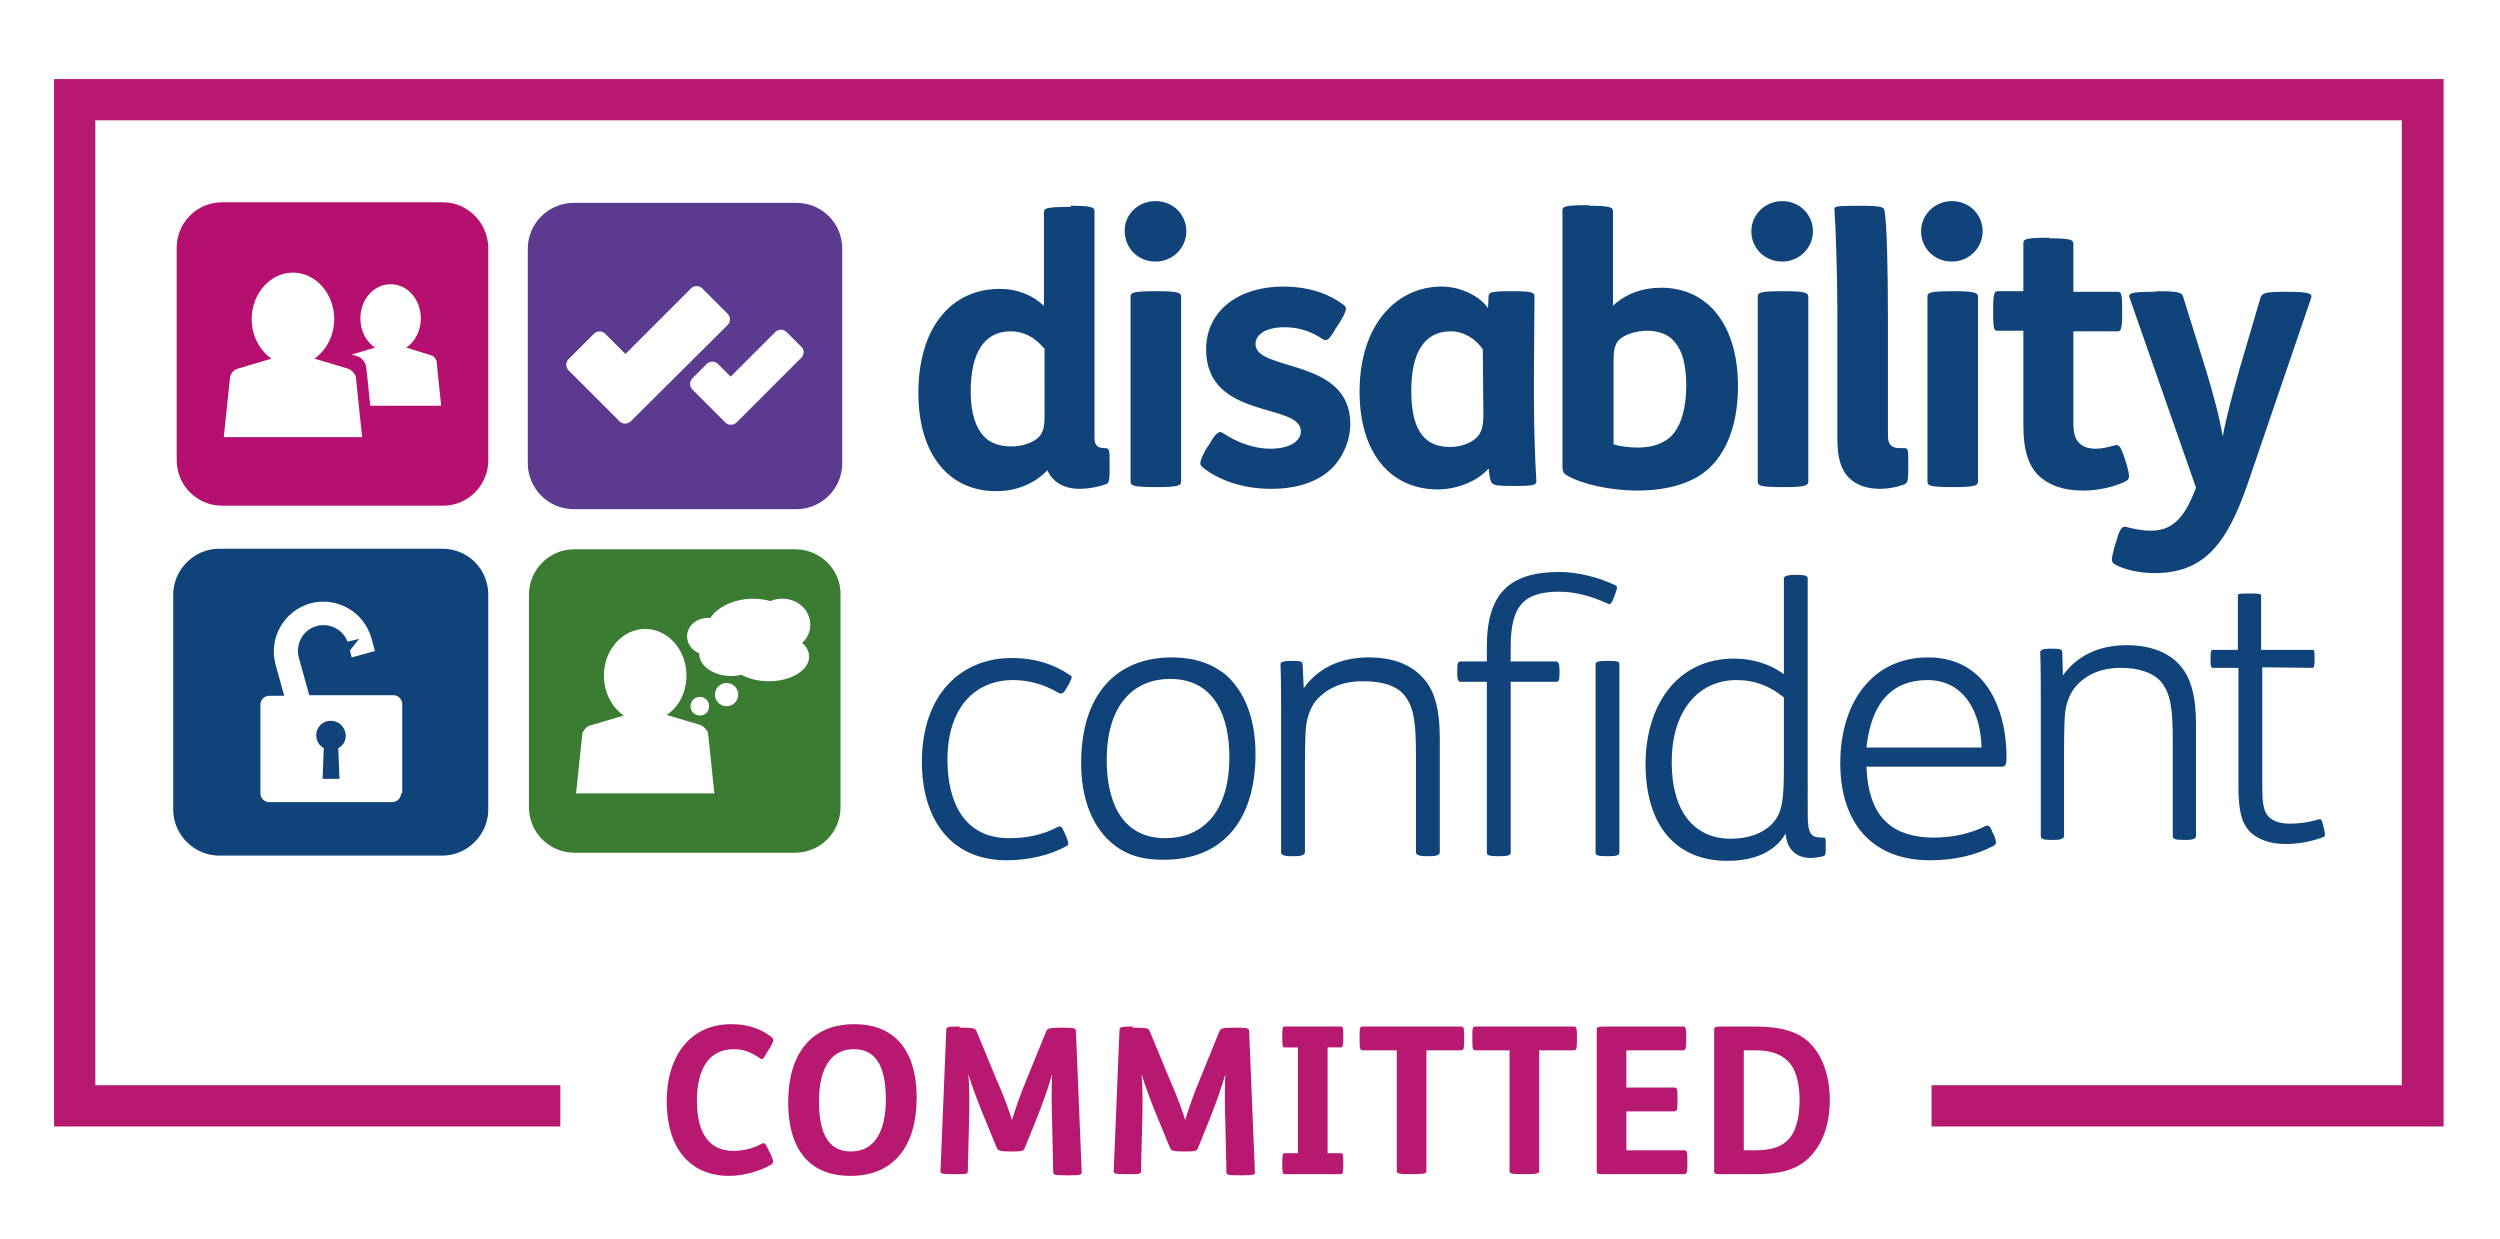 <?xml version="1.0" encoding="UTF-8"?>
<!-- Generator: Adobe Illustrator 25.4.1, SVG Export Plug-In . SVG Version: 6.00 Build 0)  -->
<svg xmlns="http://www.w3.org/2000/svg" xmlns:xlink="http://www.w3.org/1999/xlink" version="1.1" id="Layer_1" x="0px" y="0px" viewBox="0 0 430.1 213.1" style="enable-background:new 0 0 430.1 213.1;" xml:space="preserve">
<style type="text/css">
	.st0{fill:#B6196F;}
	.st1{fill:#B5106F;}
	.st2{fill:#5C3A8F;}
	.st3{fill:#10437A;}
	.st4{fill:none;}
	.st5{fill:#3A7D32;}
</style>
<polyline class="st0" points="96.4,186.7 16.4,186.7 16.4,20.7 413.2,20.7 413.2,186.7 332.3,186.7 332.3,193.8 420.4,193.8   420.4,13.6 9.3,13.6 9.3,193.8 96.4,193.8 96.4,186.7 "></polyline>
<path class="st0" d="M132.5,180.2c0.7-1.2,0.7-1.4,0.1-1.9c-1.9-1.4-4.1-2.1-6.8-2.1c-7,0-11.1,5.4-11.1,13.3  c0,7.9,3.9,12.8,10.8,12.8c2.5,0,5.4-0.9,7.1-1.9c0.6-0.4,0.5-0.6,0-1.8l-0.4-0.8c-0.5-1.1-0.7-1.3-1.2-1c-1.5,0.8-3.2,1.2-4.8,1.2  c-4.3,0-6.3-3.2-6.3-8.6c0-5.8,2.3-8.9,6.3-8.9c1.7,0,3,0.5,4.6,1.6c0.4,0.3,0.6,0,1.2-1.1L132.5,180.2"></path>
<path class="st0" d="M146.9,180.5c3.5,0,5.5,2.5,5.5,8.6c0,5.8-2.1,9-6,9c-3.5,0-5.5-2.5-5.5-8.6C140.9,183.7,143,180.5,146.9,180.5   M147,176.2c-7.6,0-11.4,5.3-11.4,13.4c0,9,4.4,12.7,10.7,12.7c7.6,0,11.4-5.3,11.4-13.4C157.7,180,153.3,176.2,147,176.2   M165.1,176.6c-2.1,0-2.3,0.1-2.3,0.6l-1,24.3c0,0.4,0.1,0.5,2.3,0.5h0.2c1.9,0,2.2,0,2.2-0.5l0.2-8c0.1-3,0.1-6.6-0.1-8.7  c0.5,1.8,1.8,5.2,3,8.1l1.9,4.6c0.2,0.4,0.4,0.6,2.2,0.6h0.4c1.8,0,2-0.1,2.2-0.6l1.9-4.7c1.1-2.7,2.3-6.1,2.8-8  c-0.1,2.1-0.1,5.3,0,8.1l0.2,8.8c0,0.4,0.2,0.5,2.3,0.5h0.3c2.1,0,2.3-0.1,2.3-0.5l-1-24.3c0-0.5-0.3-0.6-2.3-0.6h-0.3  c-2.2,0-2.3,0.2-2.5,0.6l-3.3,8.1c-1.1,2.6-2.2,5.8-2.6,7.2c-0.4-1.3-1.2-3.7-2.8-7.3l-3.3-8c-0.2-0.5-0.6-0.6-2.5-0.6h-0.4V176.6z   M194.9,176.6c-2.1,0-2.3,0.1-2.3,0.6l-1,24.3c0,0.4,0.1,0.5,2.3,0.5h0.2c1.9,0,2.2,0,2.2-0.5l0.2-8c0.1-3,0.1-6.6-0.1-8.7  c0.5,1.8,1.8,5.2,3,8.1l1.9,4.6c0.2,0.4,0.4,0.6,2.2,0.6h0.4c1.8,0,2-0.1,2.2-0.6l1.9-4.7c1.1-2.7,2.3-6.1,2.8-8  c-0.1,2.1-0.1,5.3,0,8.1l0.2,8.8c0,0.4,0.2,0.5,2.3,0.5h0.3c2.1,0,2.3-0.1,2.3-0.5l-1-24.3c0-0.5-0.3-0.6-2.3-0.6h-0.3  c-2.2,0-2.3,0.2-2.5,0.6l-3.3,8.1c-1.1,2.6-2.2,5.8-2.6,7.2c-0.4-1.3-1.2-3.7-2.8-7.3l-3.3-8c-0.2-0.5-0.6-0.6-2.5-0.6h-0.4V176.6z"></path>
<path class="st0" d="M221,176.6c-0.3,0-0.4,0.2-0.4,1.7v0.2c0,1.6,0.1,1.7,0.4,1.7h2.3v18.2H221c-0.3,0-0.4,0.2-0.4,1.7v0.2  c0,1.6,0.1,1.7,0.4,1.7h9.7c0.3,0,0.4-0.2,0.4-1.7v-0.2c0-1.6-0.1-1.7-0.4-1.7h-2.3v-18.2h2.3c0.3,0,0.4-0.2,0.4-1.7v-0.2  c0-1.6-0.1-1.7-0.4-1.7H221"></path>
<path class="st0" d="M234.5,176.6c-0.5,0-0.6,0-0.6,1.9v0.3c0,1.8,0.1,1.9,0.6,1.9h5.8v20.8c0,0.4,0.4,0.5,2.3,0.5h0.4  c1.9,0,2.4-0.1,2.4-0.5v-20.8h5.9c0.5,0,0.6-0.2,0.6-1.9v-0.3c0-1.8-0.1-1.9-0.6-1.9H234.5 M253.9,176.6c-0.5,0-0.6,0-0.6,1.9v0.3  c0,1.8,0.1,1.9,0.6,1.9h5.8v20.8c0,0.4,0.4,0.5,2.3,0.5h0.4c1.9,0,2.4-0.1,2.4-0.5v-20.8h5.9c0.5,0,0.6-0.2,0.6-1.9v-0.3  c0-1.8-0.1-1.9-0.6-1.9H253.9z M276.3,176.6c-1.4,0-1.6,0.1-1.6,0.5v24.4c0,0.5,0.2,0.5,1.6,0.5h13.4c0.5,0,0.6-0.2,0.6-1.9v-0.3  c0-1.8-0.1-1.9-0.6-1.9h-9.9v-6.7h8.2c0.5,0,0.6-0.2,0.6-1.9V189c0-1.8-0.1-1.9-0.6-1.9h-8.2v-6.4h9.7c0.5,0,0.6-0.2,0.6-1.9v-0.3  c0-1.8-0.1-1.9-0.6-1.9L276.3,176.6L276.3,176.6z"></path>
<path class="st0" d="M300,180.7h2c2.8,0,4.6,0.7,5.9,2.2c1.1,1.3,1.7,3.5,1.7,6.4c0,3.1-0.7,5.7-2.2,7c-1.4,1.3-3.4,1.6-5.5,1.6H300  V180.7 M296.5,176.6c-1.4,0-1.6,0.1-1.6,0.5v24.4c0,0.5,0.2,0.5,1.6,0.5h5.5c3.9,0,6.9-0.6,9.1-2.7c2.5-2.4,3.7-5.9,3.7-10.1  c0-4.1-1.3-7.5-3.2-9.5c-2-2.2-5.2-3.1-9.7-3.1L296.5,176.6L296.5,176.6z"></path>
<path class="st1" d="M76.2,34.8h-38c-4.3,0-7.8,3.5-7.8,7.8v36.6c0,4.3,3.5,7.8,7.8,7.8h38c4.3,0,7.8-3.5,7.8-7.8V42.7  C84,38.4,80.5,34.8,76.2,34.8 M38.5,75.2l1.1-10.5c0.3-0.7,0.8-1.2,1.4-1.3l5.7-1.7c-2-1.4-3.4-3.9-3.4-6.8c0-4.4,3.2-8,7.1-8  s7.1,3.6,7.1,8c0,2.9-1.4,5.4-3.4,6.8l5.7,1.7c0.6,0.2,1.1,0.7,1.4,1.3l1.1,10.5H38.5z M63.7,69.8c-0.3-3-0.7-7-0.8-7.1  c-0.3-0.7-0.8-1.2-1.4-1.4l-1-0.3l4-1.2c-1.5-1-2.5-2.9-2.5-5c0-3.3,2.3-5.9,5.2-5.9c2.9,0,5.2,2.6,5.2,5.9c0,2.1-1,4-2.5,5l4.2,1.3  c0.5,0.1,0.8,0.5,1,1l0.8,7.7H63.7z"></path>
<path class="st2" d="M137,34.9H98.7c-4.3,0-7.9,3.5-7.9,7.9v36.9c0,4.3,3.5,7.9,7.9,7.9H137c4.3,0,7.9-3.5,7.9-7.9V42.8  C144.9,38.4,141.4,34.9,137,34.9 M108.5,72.5c-0.5,0.5-1.4,0.5-1.9,0l-8.8-8.8c-0.5-0.5-0.5-1.4,0-1.9l4.4-4.4  c0.5-0.5,1.4-0.5,1.9,0l3.5,3.5l11.3-11.3c0.5-0.5,1.4-0.5,1.9,0l4.4,4.4c0.5,0.5,0.5,1.4,0,1.9L108.5,72.5z M137.9,61.5l-8.7,8.7  l0,0l-2.5,2.5c-0.5,0.5-1.4,0.5-1.9,0l-5.7-5.7c-0.5-0.5-0.5-1.4,0-1.9l2.5-2.5c0.5-0.5,1.4-0.5,1.9,0l2.2,2.2l7.7-7.7  c0.5-0.5,1.4-0.5,1.9,0l2.5,2.5C138.4,60.1,138.4,60.9,137.9,61.5"></path>
<path class="st3" d="M184.2,35.4c3.8,0,4.1,0.3,4.1,1v38.9c0,1.4,0.6,1.8,1.8,1.8c0.8,0,0.8,0.3,0.8,2.6v0.7c0,2.2-0.1,2.7-0.6,2.9  c-1.1,0.4-2.9,0.8-4.6,0.8c-2.8,0-4.7-1.3-5.5-3.2c-2.2,2.3-5.3,3.6-8.8,3.6c-8.3,0-13.4-6.5-13.4-16.9c0-11.3,5.7-17.9,14-17.9  c3,0,5.5,1,7.6,2.9v-16c0-0.7,0.1-1,4.3-1h0.3 M179.6,59.9c-1.6-1.9-3.5-2.9-5.7-2.9c-4.6,0-6.9,3.7-6.9,10.4c0,3.7,0.9,6.2,2.2,7.6  c1.1,1.3,3,1.8,4.8,1.8s3.8-0.6,4.8-1.7c0.7-0.8,0.9-1.8,0.9-3.4V59.9H179.6z"></path>
<path class="st3" d="M198.8,34.6c3.1,0,5.3,2.4,5.3,5.2s-2.3,5.2-5.3,5.2c-3.1,0-5.3-2.4-5.3-5.2C193.4,37,195.7,34.6,198.8,34.6   M199.1,50.1c3.8,0,4.1,0.3,4.1,1v31.7c0,0.7-0.4,1-4.1,1h-0.3c-4.1,0-4.3-0.3-4.3-1V51.1c0-0.7,0.1-1,4.3-1H199.1z"></path>
<path class="st3" d="M208,76.5c1.1-1.9,1.7-2.5,2.4-2c2.5,1.7,5.5,2.7,8.1,2.7c3.4,0,5.3-1.3,5.3-3c0-5-16.3-1.9-16.3-14.1  c0-6.7,5.7-10.8,13.2-10.8c4.2,0,7.8,1.1,10.5,3.2c0.6,0.4,0.5,1-0.8,3.1l-0.6,0.9c-1.1,2-1.6,2.3-2.3,1.8c-2-1.3-4-2-6.5-2  c-1.8,0-3.3,0.4-4.1,1.1c-0.6,0.5-0.9,1.1-0.9,1.8c0,4.8,16.3,2.3,16.3,13.7c0,2.9-1.2,5.7-3.2,7.7c-2.4,2.3-5.9,3.5-10.5,3.5  c-4.9,0-9.2-1.6-11.8-3.8c-0.5-0.4-0.4-1,0.6-2.9L208,76.5"></path>
<path class="st3" d="M256.1,50.9c0.1-0.6,0.3-0.8,3.8-0.8h0.4c3.2,0,3.7,0.2,3.7,0.9c0,2.1-0.1,8.5-0.1,13.7v3.9  c0,5,0.2,10.5,0.4,13.9c0.1,0.9,0,1.1-3.6,1.1h-0.3c-3.1,0-3.6-0.1-3.9-0.8c-0.2-0.4-0.3-1.4-0.4-2.2c-1.9,2.2-5.5,3.6-8.7,3.6  c-8.3,0-13.5-6.4-13.5-16.8c0-11.6,6.4-18.1,14.1-18.1c3.4,0,6.6,1.7,8,3.7L256.1,50.9 M255.1,60.1c-1.2-1.8-3.3-3.1-5.5-3.1  c-4.6,0-6.8,3.7-6.8,10.2c0,5.7,1.5,9.7,6.7,9.7c2,0,3.9-0.8,4.8-1.9c0.7-0.9,0.9-2,0.9-3.6L255.1,60.1L255.1,60.1z"></path>
<path class="st3" d="M273.4,35.4c3.8,0,4.1,0.3,4.1,1v16.2c2.1-2,5-3.1,8.3-3.1c8,0,13.2,6.4,13.2,16.9c0,6.2-1.7,10.9-4.7,13.9  c-2.8,2.8-7.4,4.1-12.7,4.1c-4.4,0-9.5-1.1-12-2.6c-0.7-0.4-0.8-0.8-0.8-1.7V36.3c0-0.7,0.1-1,4.3-1h0.3 M277.5,76.4  c1.2,0.4,2.8,0.6,4.3,0.6c2.6,0,4.8-0.8,6.1-2.4c1.4-1.7,2.2-4.5,2.2-8.3c0-3.8-0.8-6.2-2.1-7.6c-1.1-1.3-2.9-1.8-4.6-1.8  c-1.8,0-3.9,0.6-4.9,1.6c-0.7,0.8-0.9,1.8-0.9,3.4v14.5H277.5z"></path>
<path class="st3" d="M306.6,34.6c3.1,0,5.3,2.4,5.3,5.2s-2.3,5.2-5.3,5.2c-3.1,0-5.3-2.4-5.3-5.2C301.3,37,303.6,34.6,306.6,34.6   M307,50.1c3.7,0,4.1,0.3,4.1,1v31.7c0,0.7-0.4,1-4.1,1h-0.3c-4.1,0-4.3-0.3-4.3-1V51.1c0-0.7,0.1-1,4.3-1H307z"></path>
<path class="st3" d="M320,35.4c3.6,0,4.1,0.2,4.2,0.8c0.4,1.8,0.6,9.9,0.6,18.5v20.2c0,1.5,0.5,2.2,2.1,2.2h0.8  c0.6,0,0.6,0.4,0.6,2.8v0.6c0,2.3-0.1,2.5-0.6,2.8c-1,0.4-2.6,0.8-4.3,0.8c-2.3,0-4.1-0.7-5.3-1.9c-1.5-1.5-2-3.7-2-6.7V53.4  c0-6-0.3-14.9-0.5-17.2c-0.1-0.7,0-0.8,4.1-0.8H320"></path>
<path class="st3" d="M335.8,34.6c3.1,0,5.3,2.4,5.3,5.2s-2.3,5.2-5.3,5.2c-3.1,0-5.3-2.4-5.3-5.2S332.8,34.6,335.8,34.6 M336.2,50.1  c3.7,0,4.1,0.3,4.1,1v31.7c0,0.7-0.4,1-4.1,1h-0.3c-4.1,0-4.3-0.3-4.3-1V51.1c0-0.7,0.1-1,4.3-1H336.2z"></path>
<path class="st3" d="M352.6,41c3.8,0,4.1,0.3,4.1,1v8.2h7.6c0.6,0,0.8,0.1,0.8,3.2v0.4c0,3.1-0.3,3.2-0.8,3.2h-7.6v15.7  c0,1.8,0.3,2.9,1.1,3.6c0.6,0.6,1.6,0.9,2.8,0.9c1,0,2.2-0.3,3.3-0.6c0.6-0.2,1,0.2,1.7,2.5l0.2,0.6c0.7,2.4,0.6,2.7-0.1,3.1  c-2,1-4.8,1.6-7.3,1.6c-3.6,0-6-1-7.7-2.6c-1.8-1.8-2.6-4.5-2.6-8.6V56.9h-4.4c-0.6,0-0.8-0.1-0.8-3.2v-0.4c0-3.1,0.3-3.2,0.8-3.2  h4.4v-8.2c0-0.7,0.1-1,4.3-1h0.2"></path>
<path class="st3" d="M371.3,50.1c3.8,0,4.1,0.3,4.3,1l3.9,12.5c1.3,4.3,2.3,8,2.9,11.5c0.6-3.3,1.7-7.3,2.8-11.3l3.7-12.6  c0.3-0.7,0.6-1,4-1h0.8c3.9,0,4.1,0.4,3.9,1.1l-10.9,31.9c-3.7,10.8-7.8,15.4-16.1,15.4c-2.7,0-5.5-0.7-6.9-1.6  c-0.6-0.4-0.4-1,0.1-3l0.3-0.9c0.6-2.2,1-2.7,1.9-2.4c1,0.3,2.7,0.6,3.9,0.6c3.4,0,5.7-1.5,7.9-7.4l-11.4-32.6c-0.3-0.8,0-1.1,4-1.1  L371.3,50.1"></path>
<path class="st3" d="M183.9,117.7l-0.3,0.5c-0.6,1.1-0.9,1.3-1.5,1c-2.5-1.5-5.2-2.2-7.8-2.2c-6.7,0-11.3,4.9-11.3,13.7  c0,7.2,2.8,13.5,10.6,13.5c3.1,0,5.9-0.6,8.3-1.9c0.6-0.3,0.8-0.1,1.3,1.1l0.3,0.7c0.4,1,0.4,1.3-0.1,1.5c-2.7,1.5-6.4,2.4-10.2,2.4  c-9.9,0-14.6-7.4-14.6-16.9c0-11.6,6.7-17.9,15.5-17.9c3.8,0,7.1,1,9.9,2.9C184.5,116.3,184.5,116.5,183.9,117.7"></path>
<path class="st3" d="M191,144.8c-3.1-2.8-5-7.4-5-13.5c0-12,6.2-18.2,15.6-18.2c3.8,0,6.9,1,9.4,3.1c3.1,2.8,5,7.4,5,13.5  c0,12-6.2,18.2-15.6,18.2C196.5,148,193.4,147,191,144.8 M200.5,144.2c5.9,0,11-3.9,11-14c0-6.4-2.2-13.4-10.2-13.4  c-5.8,0-10.9,3.9-10.9,14C190.4,137.3,192.6,144.2,200.5,144.2"></path>
<path class="st3" d="M224.3,118.4c2.4-3.4,6.2-5.3,11.2-5.3c3.9,0,7,1.1,9.1,3.3c2.2,2.2,3.1,5.5,3.1,10.7v19.5  c0,0.4-0.3,0.7-1.8,0.7h-0.5c-1.5,0-1.8-0.3-1.8-0.7V130c0-5.5-0.3-8.3-2-10.4c-1.4-1.7-3.9-2.4-7.1-2.4c-3.5,0-6,1.1-7.9,3.1  c-1,1.1-1.7,2.9-1.9,4.6c-0.2,1.8-0.2,5.3-0.2,9.2v12.5c0,0.4-0.4,0.7-1.8,0.7h-0.5c-1.5,0-1.8-0.3-1.8-0.7v-23.9  c0-2.6,0-5.5-0.1-8.4c0-0.4,0.5-0.6,1.7-0.6h0.4c1.3,0,1.7,0.1,1.7,0.6L224.3,118.4"></path>
<path class="st3" d="M259.9,117.3v29.4c0,0.4-0.4,0.6-1.8,0.6h-0.5c-1.5,0-1.8-0.2-1.8-0.6v-29.4h-4.5c-0.4,0-0.6-0.3-0.6-1.5v-0.4  c0-1.3,0.1-1.6,0.6-1.6h4.5v-2.6c0-9.1,3.9-12.8,12.5-12.8c3.2,0,7,1,9.6,2.3c0.4,0.2,0.4,0.4-0.1,1.7l-0.1,0.3  c-0.5,1.2-0.6,1.4-1.2,1.1c-2.9-1.3-5.5-2-8.3-2c-6.2,0-8.3,2.6-8.3,9.5v2.5h7.8c0.4,0,0.6,0.3,0.6,1.6v0.4c0,1.2-0.1,1.5-0.6,1.5  L259.9,117.3 M274.5,114.3c0-0.4,0.4-0.6,1.8-0.6h0.5c1.5,0,1.8,0.1,1.8,0.6v32.4c0,0.4-0.4,0.6-1.8,0.6h-0.5  c-1.5,0-1.8-0.2-1.8-0.6V114.3z"></path>
<path class="st3" d="M314.1,145.5v0.3c0,1.2,0,1.3-0.4,1.5c-0.4,0.1-1.3,0.3-2.2,0.3c-2.5,0-4.1-1.5-4.3-4.2  c-1.8,3.1-5.3,4.7-10,4.7c-9,0-14.1-6.2-14.1-16.7c0-9.5,5-18.1,15.3-18.1c3.1,0,6.3,1,8.5,2.7V99.5c0-0.4,0.8-0.6,1.8-0.6h0.5  c1.1,0,1.8,0.1,1.8,0.6V140c0,3.7,0.6,4.1,2.7,4.1C314.1,144.1,314.1,144.2,314.1,145.5 M306.9,120c-2.3-1.9-4.9-3-8.1-3  c-6.8,0-11.2,5.5-11.2,14.1c0,8.7,4,13.2,10.2,13.2c2.9,0,5.5-0.9,7.1-2.6c1.7-1.8,2-3.9,2-9.8V120z"></path>
<path class="st3" d="M321.1,131.9c0.2,4.6,1.4,7.8,3.6,9.7c1.9,1.7,4.7,2.5,8,2.5c3.2,0,6.3-0.7,8.7-1.9c0.6-0.3,0.9-0.3,1.4,1  l0.3,0.6c0.4,1,0.4,1.4-0.1,1.7c-3.2,1.7-6.9,2.5-11,2.5c-9.9,0-15.4-6.4-15.4-16.7c0-10.4,5.5-18.2,15.1-18.2  c5.5,0,9.2,2.7,11.3,6.9c1.5,3,2.2,6.5,2.2,10.3c0,1.5-0.3,1.6-0.9,1.6L321.1,131.9 M340.9,128.6c-0.1-5.9-2.9-11.6-9.3-11.6  c-5.5,0-9.6,3.2-10.5,11.6H340.9z"></path>
<path class="st3" d="M354.9,116.2c2.4-3.3,6-5.2,11-5.2c3.8,0,6.9,1.1,8.9,3.2c2.1,2.2,3,5.4,3,10.5v19.1c0,0.4-0.3,0.7-1.7,0.7  h-0.5c-1.5,0-1.8-0.2-1.8-0.7v-16.3c0-5.4-0.3-8.1-2-10.2c-1.4-1.6-3.9-2.4-6.9-2.4c-3.4,0-5.9,1.1-7.7,3.1c-1,1.1-1.7,2.8-1.9,4.5  c-0.2,1.8-0.2,5.2-0.2,9v12.3c0,0.4-0.4,0.7-1.7,0.7h-0.5c-1.5,0-1.8-0.2-1.8-0.7v-23.4c0-2.6,0-5.4-0.1-8.2c0-0.4,0.5-0.6,1.7-0.6  h0.4c1.2,0,1.7,0.1,1.7,0.6L354.9,116.2"></path>
<path class="st3" d="M389.2,114.8v20c0,3,0.1,4.7,1.1,5.7c0.9,0.9,2.1,1.2,3.8,1.2c1.6,0,3.4-0.3,4.7-0.7c0.6-0.2,0.6,0,0.9,1.1  l0.1,0.4c0.3,1.2,0.2,1.4-0.1,1.5c-2,0.8-4.4,1.2-6.5,1.2c-2.6,0-4.5-0.7-5.9-1.9c-1.7-1.6-2.2-3.9-2.2-8v-20.4h-4.4  c-0.3,0-0.4-0.3-0.4-1.4v-0.2c0-1.2,0.1-1.5,0.4-1.5h4.3v-9.3c0-0.3,0.1-0.4,1.8-0.4h0.4c1.6,0,1.8,0.1,1.8,0.4v9.3h8.8  c0.4,0,0.4,0.3,0.4,1.5v0.2c0,1.2-0.1,1.4-0.4,1.4L389.2,114.8"></path>
<rect x="29.8" y="34.6" class="st4" width="369.8" height="113.4"></rect>
<path class="st5" d="M136.8,94.5h-38c-4.3,0-7.8,3.5-7.8,7.8v36.6c0,4.3,3.5,7.8,7.8,7.8h38c4.3,0,7.8-3.5,7.8-7.8v-36.6  C144.7,98,141.1,94.5,136.8,94.5 M99.1,136.6l1.1-10.5c0.3-0.6,0.8-1.2,1.4-1.3l5.7-1.7c-2-1.4-3.4-3.9-3.4-6.9c0-4.4,3.2-8,7.1-8  s7.1,3.6,7.1,8c0,2.9-1.3,5.4-3.4,6.8l5.7,1.7c0.6,0.2,1.1,0.7,1.4,1.3l1.1,10.5H99.1V136.6z M118.8,121.5c0-0.9,0.7-1.6,1.6-1.6  s1.6,0.7,1.6,1.6s-0.7,1.6-1.6,1.6S118.8,122.4,118.8,121.5 M125,121.5c-1.1,0-2-0.9-2-2s0.9-2,2-2s2,0.9,2,2S126.1,121.5,125,121.5   M139.2,113c0,2.3-3.1,4.2-6.9,4.2c-1.8,0-3.5-0.4-4.7-1.1c-0.6,0.1-1.2,0.2-1.8,0.2c-3,0-5.5-1.7-5.5-3.8v-0.1  c-1.2-0.5-2.1-1.6-2.1-2.9c0-1.8,1.6-3.2,3.6-3.2h0.4c1.3-1.9,4.1-3.3,7.4-3.3c1.1,0,2.1,0.2,3,0.4c0.6-0.3,1.3-0.4,2-0.4  c2.7,0,4.8,2,4.8,4.5c0,1.2-0.5,2.3-1.4,3.1C138.8,111.3,139.2,112.1,139.2,113"></path>
<path class="st3" d="M56.9,124c-1.4,0-2.5,1.1-2.5,2.5c0,0.9,0.5,1.8,1.3,2.2l-0.2,5.3h2.9l-0.2-5.3c0.8-0.4,1.3-1.2,1.3-2.2  C59.4,125.1,58.3,124,56.9,124 M76.1,94.4H37.7c-4.3,0-7.9,3.6-7.9,7.9v37c0,4.3,3.6,7.9,7.9,7.9h38.4c4.3,0,7.9-3.6,7.9-7.9v-37  C84,97.9,80.5,94.4,76.1,94.4 M69,136.5c0,0.8-0.7,1.5-1.5,1.5H46.3c-0.8,0-1.5-0.7-1.5-1.5v-15.3c0-0.8,0.7-1.5,1.5-1.5h2.6  l-1.5-5.4l0,0c-1.2-4.5,1.4-9.2,6-10.5c4.5-1.2,9.2,1.4,10.5,6l0.6,2.2l-4,1.1l-0.3-1.2l1.6-2l-2,0.5l0,0c-0.8-2.1-3.1-3.3-5.3-2.7  c-2.3,0.6-3.7,3-3.1,5.4l1.8,6.5h14.5c0.8,0,1.5,0.7,1.5,1.5v15.4H69z"></path>
</svg>
